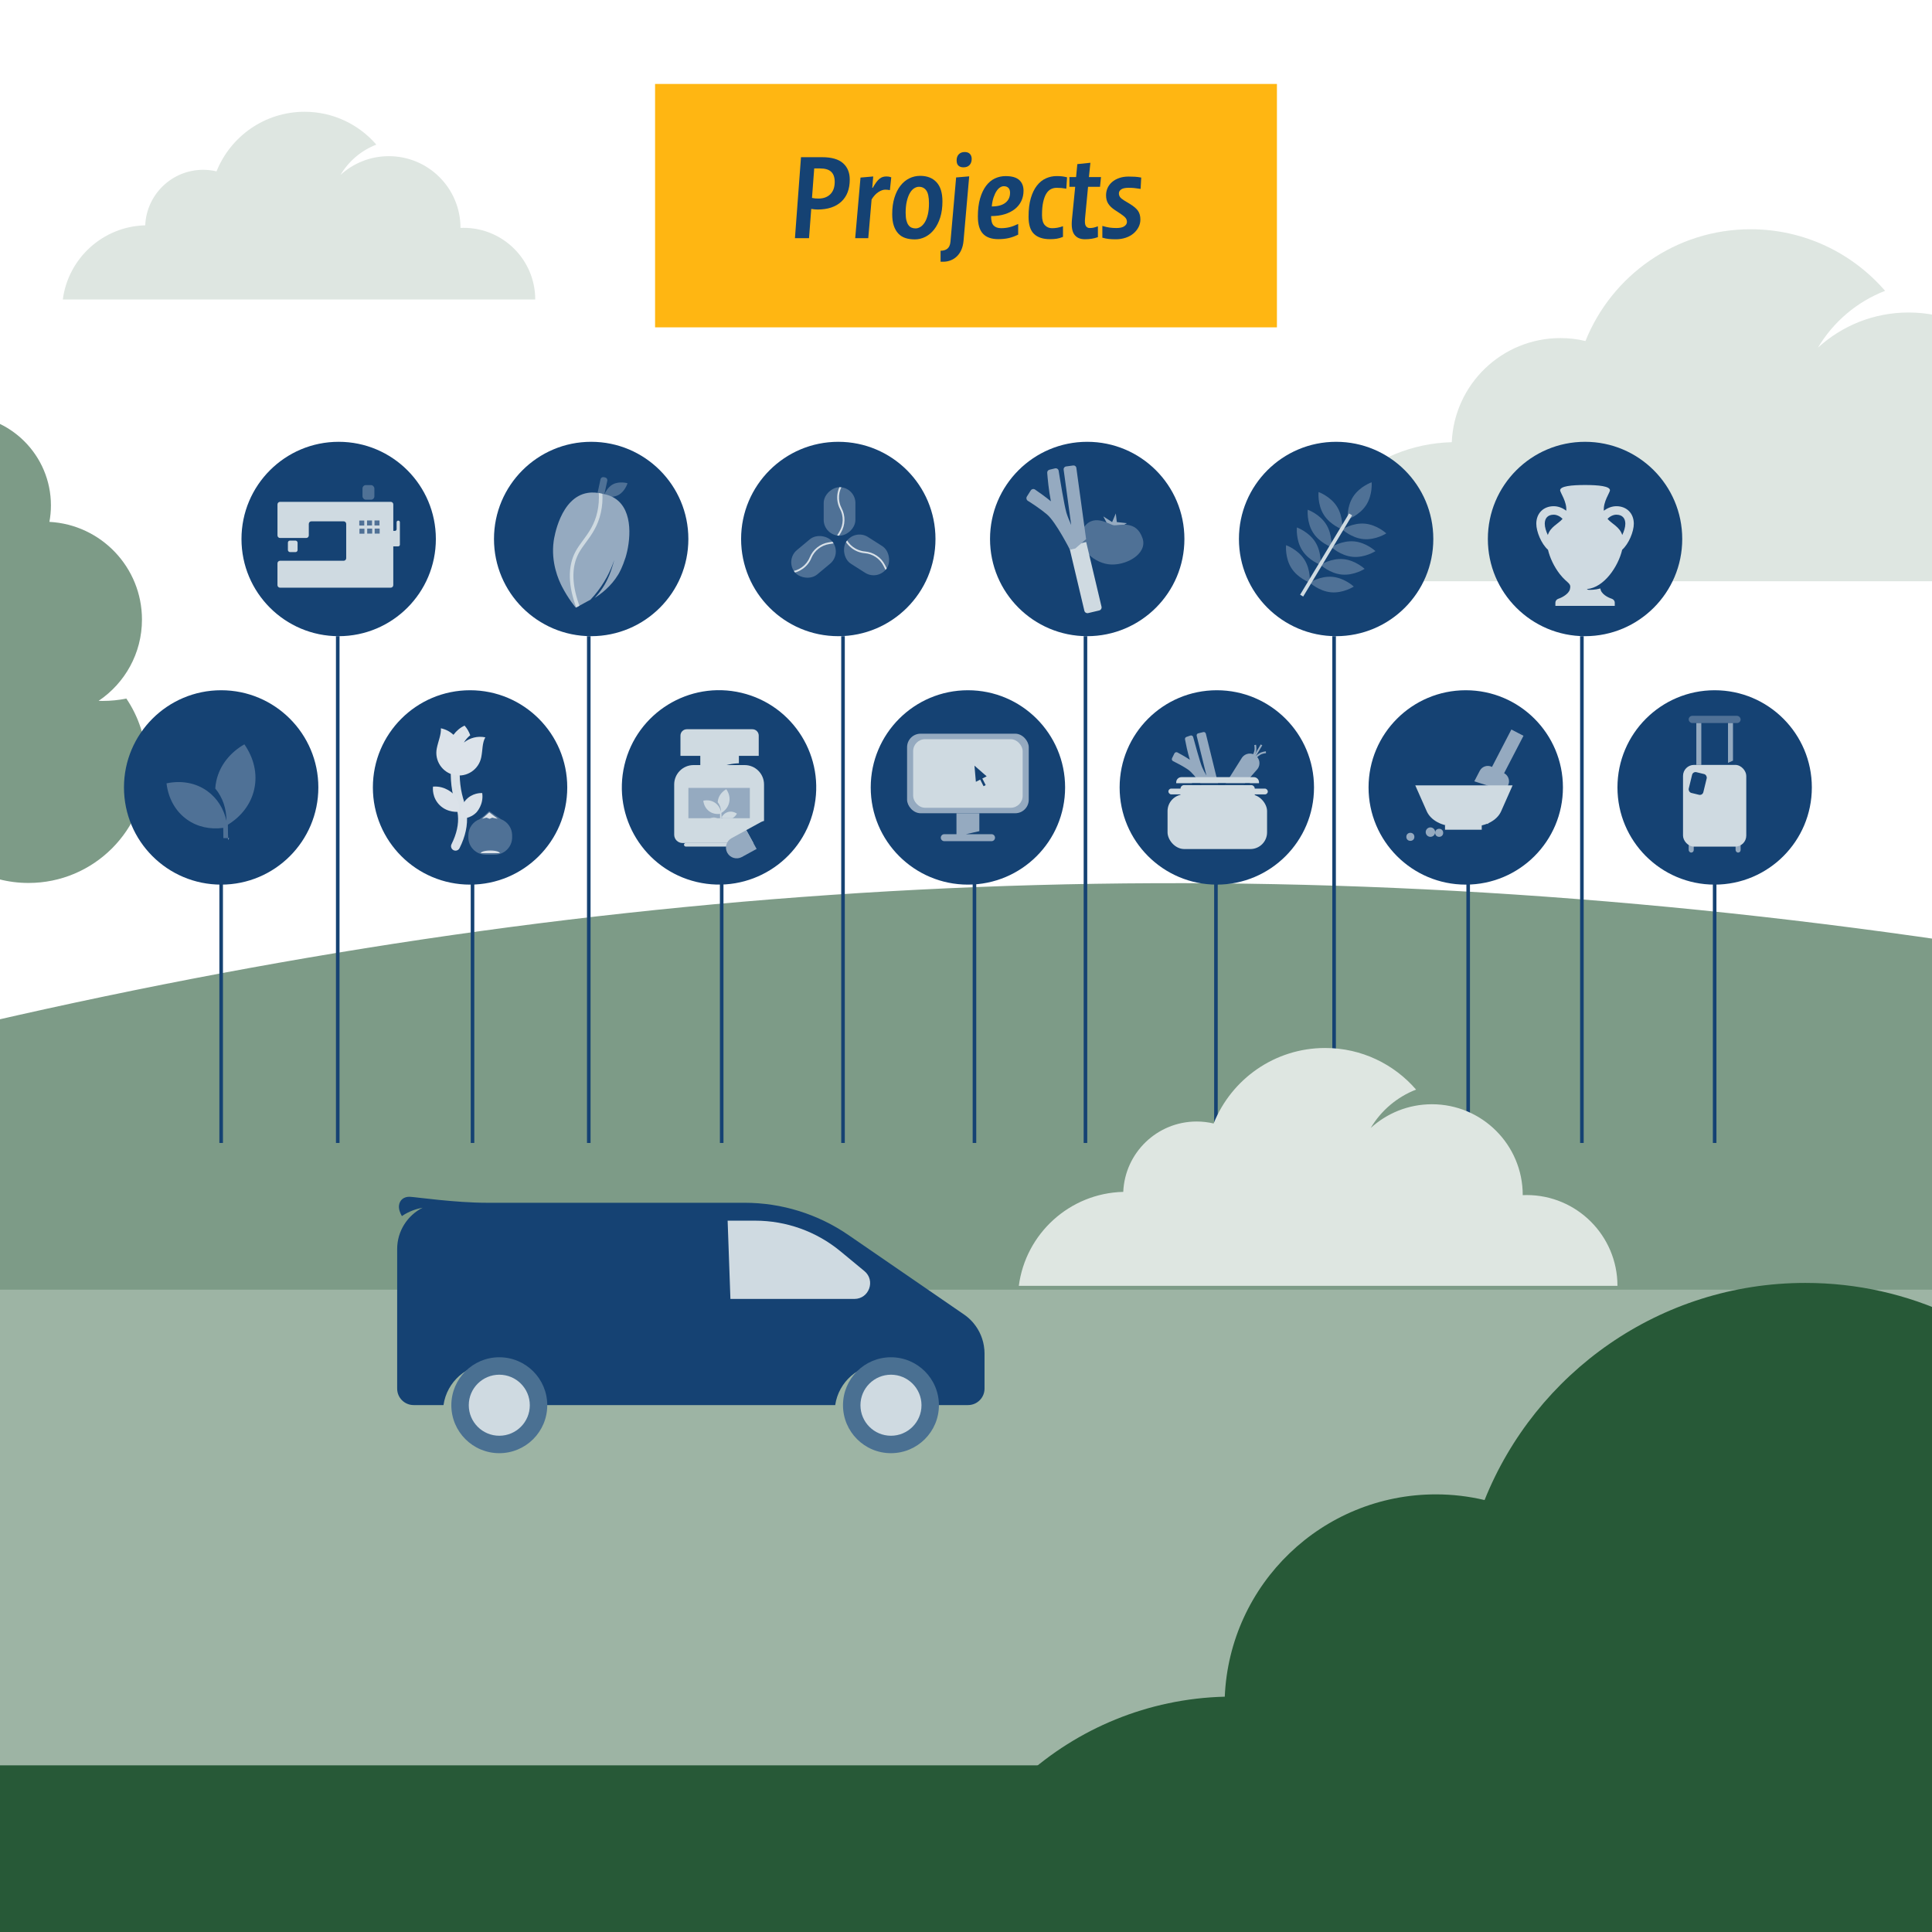 <?xml version="1.0" encoding="UTF-8"?>
<svg id="Layer_1" xmlns="http://www.w3.org/2000/svg" xmlns:xlink="http://www.w3.org/1999/xlink" viewBox="0 0 1080 1080">
  <defs>
    <style>
      .cls-1 {
        fill: none;
      }

      .cls-2 {
        fill: #507196;
      }

      .cls-3 {
        fill: #cfdae1;
      }

      .cls-4 {
        fill: #275937;
      }

      .cls-5 {
        fill: #95aac0;
      }

      .cls-6 {
        clip-path: url(#clippath-1);
      }

      .cls-7 {
        clip-path: url(#clippath-3);
      }

      .cls-8 {
        clip-path: url(#clippath-4);
      }

      .cls-9 {
        clip-path: url(#clippath-2);
      }

      .cls-10 {
        fill: #4f7196;
      }

      .cls-11 {
        fill: #9db4a4;
      }

      .cls-12 {
        fill: #dbe2e9;
      }

      .cls-13 {
        fill: #dce3ea;
      }

      .cls-14 {
        fill: #5d8269;
      }

      .cls-15 {
        fill: #d9e1e8;
      }

      .cls-16 {
        fill: #154273;
      }

      .cls-17 {
        fill: #ffb612;
      }

      .cls-18 {
        fill: #7d9b87;
      }

      .cls-19 {
        fill: #dee6e1;
      }

      .cls-20 {
        clip-path: url(#clippath);
      }

      .cls-21 {
        fill: #4a7092;
      }
    </style>
    <clipPath id="clippath">
      <circle class="cls-1" cx="123.63" cy="450.47" r="54.33"/>
    </clipPath>
    <clipPath id="clippath-1">
      <rect class="cls-10" x="455.77" y="277.04" width="27.09" height="17.73" rx="8.86" ry="8.86" transform="translate(183.41 755.21) rotate(-90)"/>
    </clipPath>
    <clipPath id="clippath-2">
      <rect class="cls-10" x="470.86" y="301.34" width="27.09" height="17.73" rx="8.86" ry="8.86" transform="translate(726.47 832.01) rotate(-147.52)"/>
    </clipPath>
    <clipPath id="clippath-3">
      <rect class="cls-10" x="441.23" y="302.44" width="27.09" height="17.73" rx="8.86" ry="8.86" transform="translate(1003.45 259.55) rotate(140.22)"/>
    </clipPath>
    <clipPath id="clippath-4">
      <path class="cls-1" d="M349.57,311.94c-1.52,4.83-3.3,8.12-3.95,9.2-4.12,6.77-9.67,10.89-13.18,13.09,2.56-2.73,4.3-5.27,5.47-7.24.3-.51,1.47-2.51,2.64-5.31.66-1.58,1.08-2.9,1.53-4.27.58-1.77,1-3.28,1.3-4.38-2.11,6.26-5.51,13.09-11.03,19.65-.74.88-1.49,1.72-2.25,2.53h0c-1.87,1.03-4.51,2.47-8.22,4.49,0,0-1.04-1.2-2.53-3.29-1.49-2.09-3.43-5.06-5.24-8.59-1.83-3.56-6.25-13.33-4.6-25.34.24-1.76,3.66-24.43,18.98-26.94,3.12-.51,5.98-.07,8.06.46,1.81.26,4.51.88,7.11,2.52,10.81,6.85,8.72,24.57,5.93,33.42Z"/>
    </clipPath>
  </defs>
  <path class="cls-18" d="M1490.88,609.27C683.66,395.87,62.19,491.61-667.36,784.73c-526.63,211.59-1527.03,221-1527.03,221H1490.88s0-396.45,0-396.45Z"/>
  <rect class="cls-16" x="957.5" y="481.98" width="2" height="156.94"/>
  <rect class="cls-16" x="819.72" y="481.98" width="2" height="156.94"/>
  <rect class="cls-16" x="678.72" y="481.98" width="2" height="156.94"/>
  <rect class="cls-16" x="543.73" y="481.98" width="2" height="156.94"/>
  <rect class="cls-16" x="402.43" y="481.98" width="2" height="156.94"/>
  <rect class="cls-16" x="263.14" y="481.98" width="2" height="156.94"/>
  <rect class="cls-16" x="187.8" y="355.63" width="2" height="283.29"/>
  <rect class="cls-16" x="328.13" y="355.63" width="2" height="283.29"/>
  <rect class="cls-16" x="470.25" y="355.63" width="2" height="283.29"/>
  <rect class="cls-16" x="605.78" y="355.63" width="2" height="283.29"/>
  <rect class="cls-16" x="744.77" y="355.63" width="2" height="283.29"/>
  <rect class="cls-16" x="883.29" y="355.63" width="2" height="283.29"/>
  <rect class="cls-16" x="122.63" y="481.98" width="2" height="156.94"/>
  <path class="cls-18" d="M350.81,767.89c-807.22-213.4-1428.69-117.66-2158.24,175.46-526.63,211.59-1527.03,221-1527.03,221H350.81s0-396.45,0-396.45Z"/>
  <path class="cls-14" d="M-2317.42,680.4c807.22-213.4,1428.69-117.66,2158.24,175.46,526.63,211.59,1527.03,221,1527.03,221h-3685.26v-396.45Z"/>
  <path class="cls-19" d="M1220.35,324.91c0-41.48-33.63-75.11-75.11-75.11-1.08,0-2.16.04-3.23.08,0-.03,0-.05,0-.08,0-41.48-33.63-75.11-75.11-75.11-19.51,0-37.28,7.44-50.64,19.64,8.54-14.37,21.74-25.64,37.52-31.75-18.23-21.07-45.14-34.42-75.19-34.42-41.84,0-77.63,25.86-92.3,62.47-4.5-1.06-9.18-1.64-13.99-1.64-32.71,0-59.38,25.83-60.75,58.2-44.4,1.13-80.74,34.59-86.38,77.72h495.19Z"/>
  <path class="cls-18" d="M81.9,427.4c0-.31-.01-.62-.02-.93,0-.37,0-.74-.02-1.11-.39-12.89-4.47-24.85-11.23-34.86-4.27.87-8.69,1.32-13.21,1.32-.77,0-1.53-.02-2.29-.04,14.61-9.82,24.23-26.5,24.23-45.43,0-29.22-22.91-53.08-51.74-54.62.55-2.99.85-6.06.85-9.21,0-27.96-22.67-50.63-50.63-50.63s-50.63,22.67-50.63,50.63c0,3.05.29,6.04.8,8.94-29.89.38-54,24.71-54,54.69,0,14.38,5.56,27.46,14.63,37.22-10.47,11.68-16.83,27.11-16.83,44.02,0,36.45,29.55,66,66,66,11.47,0,22.25-2.94,31.65-8.09v96.47h14.83v-96.28c9.4,5.15,20.18,8.09,31.65,8.09,36.45,0,66-29.55,66-66,0-.03,0-.06,0-.09,0-.04,0-.07,0-.11Z"/>
  <rect class="cls-17" x="366.19" y="46.93" width="347.62" height="136.06"/>
  <g>
    <path class="cls-16" d="M452.25,133.13h-7.87l3.38-45.26h11.8c5.29,0,9.19,1.12,11.7,3.35,2.51,2.23,3.76,5.28,3.76,9.14,0,5.34-1.58,9.46-4.73,12.38-3.15,2.92-7.58,4.38-13.28,4.38-.6,0-1.17-.03-1.73-.1-.55-.07-1.15-.15-1.79-.24l-1.24,16.35ZM455.15,94.15l-1.24,16.49c.69.14,1.28.23,1.76.28s1.11.07,1.9.07c2.76,0,4.96-.81,6.59-2.42,1.63-1.62,2.45-3.92,2.45-6.93,0-2.49-.65-4.36-1.97-5.61-1.31-1.25-3.39-1.87-6.24-1.87h-3.24Z"/>
    <path class="cls-16" d="M497.44,106.3c-.51-.09-.93-.16-1.28-.21-.34-.05-.77-.07-1.28-.07-1.15,0-2.41.44-3.79,1.31-1.38.87-2.67,2.25-3.86,4.14l-1.86,21.66h-7.31l2.97-33.87,7.11-.62-.55,6.35h.28c.74-1.29,1.4-2.33,2-3.14.6-.8,1.2-1.45,1.79-1.93.6-.48,1.21-.82,1.83-1,.62-.18,1.3-.28,2.04-.28.55,0,1.01.03,1.38.1s.8.2,1.31.38l-.76,7.18Z"/>
    <path class="cls-16" d="M511.34,133.82c-1.94,0-3.68-.25-5.22-.76-1.54-.51-2.86-1.33-3.94-2.48-1.08-1.15-1.93-2.61-2.53-4.38-.6-1.77-.9-3.94-.9-6.52,0-3.45.42-6.51,1.25-9.18.83-2.67,1.95-4.9,3.35-6.69s3.05-3.16,4.94-4.1c1.89-.94,3.92-1.41,6.09-1.41,3.87,0,6.92,1.18,9.13,3.55,2.21,2.37,3.32,5.95,3.32,10.73,0,3.4-.42,6.42-1.25,9.04s-1.96,4.84-3.39,6.66c-1.43,1.82-3.08,3.2-4.95,4.14-1.87.94-3.84,1.41-5.91,1.41ZM506.27,119.06c0,1.66.14,3.04.41,4.14.28,1.1.67,1.99,1.17,2.66.5.67,1.09,1.14,1.76,1.41.67.28,1.41.41,2.24.41.87,0,1.76-.28,2.66-.83.9-.55,1.7-1.39,2.42-2.52.71-1.13,1.29-2.58,1.72-4.35.44-1.77.65-3.9.65-6.38,0-3.36-.49-5.73-1.48-7.11-.99-1.38-2.36-2.07-4.11-2.07-.92,0-1.83.29-2.72.86-.9.58-1.69,1.46-2.38,2.66-.69,1.2-1.25,2.71-1.69,4.55-.44,1.84-.66,4.03-.66,6.55Z"/>
    <path class="cls-16" d="M538.62,134.72c-.18,1.89-.6,3.54-1.24,4.98-.64,1.43-1.47,2.64-2.48,3.61-1.01.98-2.17,1.72-3.48,2.23-1.31.51-2.68.77-4.11.77h-1.52v-6.14c1.61,0,2.89-.39,3.83-1.17.94-.78,1.51-2.05,1.69-3.79l3.17-36.01,7.31-.62-3.17,36.15ZM534.76,89.67c0-1.47.41-2.62,1.23-3.45.82-.83,1.92-1.24,3.29-1.24,1.28,0,2.25.36,2.91,1.07.66.71.99,1.65.99,2.79,0,1.43-.4,2.56-1.2,3.42-.8.85-1.93,1.28-3.39,1.28-1.19,0-2.12-.31-2.8-.93-.69-.62-1.03-1.6-1.03-2.93Z"/>
    <path class="cls-16" d="M546.63,121.13c0-3.96.42-7.36,1.25-10.21.83-2.85,1.95-5.21,3.36-7.07,1.41-1.86,3.04-3.23,4.91-4.1,1.87-.87,3.86-1.31,5.98-1.31,3.46,0,6,.72,7.61,2.17,1.61,1.45,2.42,3.46,2.42,6.04,0,2.07-.42,3.98-1.25,5.73-.83,1.75-2.03,3.24-3.6,4.48-1.57,1.24-3.47,2.21-5.71,2.9-2.24.69-4.77,1.03-7.58,1.03,0,2.56.48,4.32,1.45,5.3.97.98,2.35,1.46,4.15,1.46,1.62,0,3.15-.17,4.6-.52,1.45-.34,3.1-.95,4.95-1.83v5.96c-1.84.91-3.63,1.56-5.36,1.94-1.73.39-3.65.58-5.77.58-3.82,0-6.68-1.01-8.57-3.04-1.89-2.02-2.83-5.2-2.83-9.52ZM564.63,107.81c0-1.24-.31-2.17-.93-2.79-.62-.62-1.48-.93-2.59-.93-.64,0-1.32.22-2.04.66-.71.44-1.38,1.13-2,2.07-.62.94-1.17,2.13-1.66,3.55-.48,1.43-.82,3.1-1,5.04,3.31,0,5.84-.68,7.59-2.04,1.75-1.36,2.62-3.21,2.62-5.55Z"/>
    <path class="cls-16" d="M596.09,105.47c-1.06-.18-1.98-.31-2.76-.38-.78-.07-1.68-.1-2.69-.1-1.1,0-2.15.24-3.14.73-.99.49-1.85,1.31-2.59,2.49-.74,1.18-1.32,2.75-1.76,4.71-.44,1.96-.66,4.39-.66,7.3,0,2.63.53,4.51,1.59,5.64,1.06,1.13,2.39,1.7,4,1.7,1.01,0,1.99-.08,2.93-.24.94-.16,2.01-.45,3.21-.86v5.95c-1.2.5-2.33.84-3.41,1.02-1.08.18-2.36.27-3.83.27-3.9,0-6.88-.97-8.93-2.9s-3.08-5.15-3.08-9.66c0-4.05.42-7.5,1.26-10.35.84-2.85,1.98-5.2,3.42-7.04,1.44-1.84,3.11-3.18,5.01-4.04,1.91-.85,3.89-1.28,5.96-1.28,1.2,0,2.21.05,3.04.14.83.09,1.77.28,2.83.55l-.41,6.35Z"/>
    <path class="cls-16" d="M597.82,98.98h3.72l.69-7.24,7.31-.76-.83,8h6.76l-.55,5.45h-6.69l-1.66,17.39c-.23,2.21-.09,3.7.41,4.48.51.78,1.22,1.17,2.14,1.17.78,0,1.49-.07,2.14-.21.64-.14,1.47-.39,2.48-.76v6.07c-.64.23-1.25.41-1.83.55s-1.14.25-1.69.34c-.55.09-1.14.16-1.76.21-.62.05-1.3.07-2.04.07-2.62,0-4.58-.87-5.86-2.62-1.29-1.75-1.72-4.62-1.31-8.62l1.79-18.08h-3.24v-5.45Z"/>
    <path class="cls-16" d="M616.24,126.3c1.56.46,2.92.77,4.07.93,1.15.16,2.41.24,3.79.24,1.98,0,3.45-.33,4.41-1,.97-.67,1.45-1.46,1.45-2.38,0-.83-.22-1.54-.66-2.14-.44-.6-1.32-1.36-2.66-2.28l-3.45-2.28c-1.66-1.1-2.89-2.29-3.69-3.55-.81-1.26-1.21-2.82-1.21-4.66,0-1.47.29-2.84.86-4.1.57-1.26,1.4-2.37,2.48-3.31,1.08-.94,2.4-1.69,3.97-2.24,1.56-.55,3.31-.83,5.24-.83,1.29,0,2.48.03,3.59.1,1.1.07,2.28.22,3.52.45l-.34,6.35c-1.43-.23-2.6-.39-3.52-.48-.92-.09-2-.14-3.24-.14-1.89,0-3.25.3-4.1.9-.85.6-1.28,1.33-1.28,2.21,0,.78.21,1.46.62,2.04.41.58,1.17,1.21,2.28,1.9l3.31,2c2.16,1.33,3.67,2.63,4.52,3.9.85,1.27,1.28,2.86,1.28,4.79,0,1.52-.34,2.94-1.04,4.28-.69,1.33-1.63,2.51-2.83,3.52-1.2,1.01-2.64,1.81-4.35,2.38-1.7.57-3.54.86-5.52.86-1.47,0-2.77-.06-3.9-.17-1.13-.12-2.33-.36-3.62-.72v-6.55Z"/>
  </g>
  <rect class="cls-11" x="-2224" y="720.94" width="3542.2" height="310.33"/>
  <rect class="cls-4" x="-2257.86" y="986.84" width="3542.2" height="183.18"/>
  <g>
    <path class="cls-16" d="M236.29,675.11c-2.86.52-7.42,1.76-11.63,4.7-1.03-1.73-1.84-3.97-1.63-5.87.34-3.12,2.73-5.1,6.19-4.92,3.47.18,25.16,3.34,43.05,3.34h0s143.97,0,143.97,0c20.73,0,40.96,6.29,58.04,18.03l64.65,44.45c1.97,1.35,3.72,2.95,5.22,4.73l.02.04c3.48,4.14,5.63,9.29,6.08,14.77l.02.04c.06.7.09,1.41.09,2.13v19.69c0,5.09-4.12,9.21-9.21,9.21h-11.1s-10.12,0-10.12,0c-1.89-12.96-13.04-22.91-26.52-22.91-13.48,0-24.64,9.95-26.52,22.91h-165.89c-1.85-13-13.02-23.01-26.54-23.01s-24.69,10-26.54,23.01h-3.41s-13.28,0-13.28,0c-5.09,0-9.21-4.12-9.21-9.21v-78.01c0-10.11,5.81-18.87,14.27-23.12Z"/>
    <path class="cls-3" d="M406.76,682.36h15.41c17.4,0,34.26,6.06,47.67,17.14l13.36,11.04c6.36,5.25,2.64,15.57-5.6,15.57h-69.29s-1.56-43.75-1.56-43.75Z"/>
    <path class="cls-21" d="M524.86,785.53c0,14.81-12,26.81-26.81,26.81-14.81,0-26.81-12-26.81-26.81,0-14.81,12-26.81,26.81-26.81,14.81,0,26.81,12,26.81,26.81Z"/>
    <path class="cls-3" d="M515.12,785.53c0,9.42-7.64,17.06-17.06,17.06-9.42,0-17.06-7.64-17.06-17.06,0-9.42,7.64-17.06,17.06-17.06s17.06,7.64,17.06,17.06Z"/>
    <circle class="cls-21" cx="279.11" cy="785.53" r="26.81"/>
    <path class="cls-3" d="M296.17,785.53c0,9.42-7.64,17.06-17.06,17.06-9.42,0-17.06-7.64-17.06-17.06,0-9.42,7.64-17.06,17.06-17.06,9.42,0,17.06,7.64,17.06,17.06Z"/>
  </g>
  <path class="cls-4" d="M1479.03,1099.5c0-80.61-65.35-145.96-145.96-145.96-2.11,0-4.2.07-6.28.16,0-.05,0-.11,0-.16,0-80.61-65.35-145.96-145.96-145.96-37.91,0-72.45,14.46-98.4,38.16,16.6-27.92,42.25-49.83,72.91-61.7-35.42-40.94-87.72-66.88-146.11-66.88-81.31,0-150.84,50.26-179.34,121.38-8.73-2.06-17.83-3.18-27.19-3.18-63.56,0-115.38,50.19-118.04,113.1-86.28,2.2-156.9,67.21-167.85,151.03h962.21Z"/>
  <path class="cls-19" d="M299.2,167.42c0-22.12-17.93-40.06-40.06-40.06-.58,0-1.15.02-1.72.04,0-.01,0-.03,0-.04,0-22.12-17.93-40.06-40.06-40.06-10.41,0-19.88,3.97-27.01,10.47,4.56-7.66,11.6-13.68,20.01-16.93-9.72-11.24-24.08-18.36-40.1-18.36-22.32,0-41.4,13.79-49.22,33.31-2.4-.56-4.89-.87-7.46-.87-17.45,0-31.67,13.77-32.4,31.04-23.68.6-43.06,18.45-46.07,41.45h264.09Z"/>
  <g>
    <circle class="cls-16" cx="123.63" cy="440.18" r="54.33"/>
    <g class="cls-20">
      <g>
        <path class="cls-10" d="M142.12,441.19c-1.88,8.43-7.31,15.27-14.73,19.83l.07,5.43.03,2.08h-2.62l-.07-5.75c-7.23.98-14.42-.46-20.34-4.71-6.59-4.72-10.4-12.03-11.38-20.18,8.04-1.69,16.19-.43,22.77,4.29,5.61,4.03,9.2,9.93,10.75,16.63-.02-6.64-2.05-12.97-6.27-18.05.1-1.43.29-2.86.61-4.29,1.96-8.78,7.77-15.85,15.67-20.39,5.21,7.47,7.47,16.34,5.51,25.11Z"/>
        <path class="cls-5" d="M128.1,468.53c-.21.34-.41.68-.6,1.03v-1.03s.6,0,.6,0Z"/>
        <polygon class="cls-5" points="127.46 466.45 127.49 468.53 127.46 468.53 127.46 466.45"/>
      </g>
    </g>
  </g>
  <circle class="cls-16" cx="262.77" cy="440.18" r="54.33"/>
  <circle class="cls-16" cx="401.96" cy="440.18" r="54.33" transform="translate(-118.8 730.25) rotate(-76.72)"/>
  <g>
    <circle class="cls-16" cx="541.07" cy="440.18" r="54.33"/>
    <g>
      <rect class="cls-5" x="507.06" y="410.14" width="68.02" height="44.47" rx="7.55" ry="7.55"/>
      <rect class="cls-3" x="510.46" y="413.22" width="61.21" height="38.32" rx="6.65" ry="6.65"/>
      <polygon class="cls-16" points="551.55 433.97 549.13 435.19 551 438.88 549.81 439.49 547.94 435.8 545.52 437.03 544.73 428 551.55 433.97"/>
      <path class="cls-5" d="M556.22,468.27c0,.54-.22,1.02-.57,1.38-.35.35-.83.57-1.37.57h-26.42c-1.08,0-1.95-.88-1.95-1.95,0-.54.22-1.02.57-1.38.35-.35.84-.57,1.38-.57h6.81v-11.71h12.79v10.01l-7.46,1.7h14.28c1.07,0,1.94.88,1.94,1.95Z"/>
    </g>
  </g>
  <g>
    <circle class="cls-16" cx="680.21" cy="440.18" r="54.33"/>
    <g>
      <path class="cls-3" d="M678.92,440.07h7.19v27.14c0,.71-.58,1.29-1.29,1.29h-4.62c-.71,0-1.29-.58-1.29-1.29v-27.14h0Z" transform="translate(-111.91 251.56) rotate(-19.33)"/>
      <path class="cls-5" d="M674.06,410.07l7,28.5-3.99,4.25-2.13.73s-6.87-10.66-10.82-13.35c-2.85-1.95-6.53-3.82-8.36-4.71-.62-.3-.87-1.05-.57-1.67l1.31-2.65c.31-.63,1.09-.88,1.71-.55,1.59.86,4.54,2.49,6.93,4.09-1.35-4.36-2.32-9.31-2.71-11.4-.11-.59.23-1.16.79-1.36l2.2-.77c.67-.23,1.39.14,1.57.83.95,3.53,3.65,13.45,4.91,16.63.5,1.26,1.45,3.04,2.5,4.87l-5.44-22.18c-.15-.62.23-1.24.84-1.39l2.85-.7c.62-.15,1.24.23,1.39.84Z"/>
    </g>
    <g>
      <path class="cls-5" d="M700.85,423.15l-.84-.54s.7-1.1,1.13-2.66c.42-1.51,0-3.4,0-3.42l.97-.22c.02.09.48,2.16,0,3.91-.47,1.7-1.22,2.88-1.25,2.93Z"/>
      <path class="cls-5" d="M702.2,423.83l-.76-.65s.95-1.1,2.44-2.04c1.54-.97,3.66-1.13,3.75-1.13l.07,1s-1.96.15-3.28.98c-1.36.86-2.21,1.84-2.22,1.85Z"/>
      <rect class="cls-5" x="698.13" y="419.96" width="9.38" height="1" transform="translate(-17.69 809.82) rotate(-59.28)"/>
      <path class="cls-5" d="M682.36,448.55h0c2.38,1.77,4.97-.66,6.2-2.21l14.43-16.5c1.77-2.38,1.28-5.75-1.1-7.53h0c-2.38-1.77-5.75-1.28-7.53,1.1l-11.78,18.72c-1.23,1.56-2.61,4.64-.22,6.41Z"/>
    </g>
    <g>
      <path class="cls-3" d="M661.92,438.87h37.48c1.11,0,2.02.9,2.02,2.02v10.87h-41.51v-10.87c0-1.11.9-2.02,2.02-2.02Z"/>
      <rect class="cls-3" x="652.67" y="444.08" width="55.63" height="30.54" rx="9.32" ry="9.32"/>
      <path class="cls-3" d="M660.41,434.43h40.49c1.6,0,2.9,1.3,2.9,2.9v.5h-46.29v-.5c0-1.6,1.3-2.9,2.9-2.9Z"/>
      <rect class="cls-3" x="699.95" y="440.83" width="8.77" height="3.24" rx="1.62" ry="1.62"/>
      <rect class="cls-3" x="653.13" y="440.83" width="8.77" height="3.24" rx="1.62" ry="1.62"/>
    </g>
    <rect class="cls-16" x="666.33" y="437.83" width="32.36" height="1.04"/>
  </g>
  <g>
    <circle class="cls-16" cx="819.36" cy="440.18" r="54.33"/>
    <g>
      <path class="cls-5" d="M843.55,436.72c0,.78-.18,1.58-.56,2.33l-11.22,21.66-15.79-8.18,6.86-13.23h9.3l-7.99-2.54,3.05-5.88c1.29-2.48,4.35-3.46,6.84-2.17h0s10.83-20.91,10.83-20.91l6.77,3.51-10.84,20.91c1.74.91,2.74,2.68,2.74,4.52Z"/>
      <path class="cls-3" d="M845.55,439.04h-54.4l6.42,14.49c2.22,5,8.5,8.39,15.58,8.39h10.4c7.08,0,13.36-3.38,15.58-8.39l6.42-14.49Z"/>
      <circle class="cls-5" cx="799.62" cy="465.16" r="2.64"/>
      <circle class="cls-5" cx="804.5" cy="465.55" r="2.25"/>
      <circle class="cls-5" cx="788.4" cy="467.8" r="2.25"/>
      <rect class="cls-3" x="807.77" y="461.23" width="20.53" height="2.59"/>
    </g>
  </g>
  <g>
    <circle class="cls-16" cx="958.5" cy="440.18" r="54.33"/>
    <g>
      <rect class="cls-5" x="943.99" y="471.36" width="2.82" height="5.24" rx="1.41" ry="1.41"/>
      <rect class="cls-5" x="970.2" y="471.36" width="2.82" height="5.24" rx="1.41" ry="1.41"/>
      <rect class="cls-2" x="943.98" y="400.15" width="29.05" height="4.04" rx="2.02" ry="2.02"/>
      <rect class="cls-5" x="948.26" y="404.19" width="2.78" height="23.39"/>
      <polygon class="cls-5" points="968.75 404.19 965.97 404.19 965.97 426.43 968.75 425.21 968.75 404.19"/>
      <rect class="cls-3" x="940.82" y="427.58" width="35.36" height="45.69" rx="6.15" ry="6.15"/>
    </g>
  </g>
  <circle class="cls-16" cx="886.05" cy="301.3" r="54.33"/>
  <g>
    <circle class="cls-16" cx="746.9" cy="301.3" r="54.33"/>
    <g>
      <path class="cls-10" d="M729.2,312.89c-3.65-5.77-10.28-8.13-10.28-8.13,0,0-.7,7,2.95,12.76,3.65,5.77,10.28,8.13,10.28,8.13,0,0,.7-7-2.95-12.76Z"/>
      <path class="cls-10" d="M735.25,302.98c-3.65-5.77-10.28-8.13-10.28-8.13,0,0-.7,7,2.95,12.76,3.65,5.77,10.28,8.13,10.28,8.13,0,0,.7-7-2.95-12.76Z"/>
      <path class="cls-10" d="M741.31,293.07c-3.65-5.77-10.28-8.13-10.28-8.13,0,0-.7,7,2.95,12.76,3.65,5.77,10.28,8.13,10.28,8.13,0,0,.7-7-2.95-12.76Z"/>
      <path class="cls-10" d="M747.36,283.17c-3.65-5.77-10.28-8.13-10.28-8.13,0,0-.7,7,2.95,12.76,3.65,5.77,10.28,8.13,10.28,8.13,0,0,.7-7-2.95-12.76Z"/>
      <path class="cls-10" d="M763.7,282.34c3.7-5.74,3.06-12.74,3.06-12.74,0,0-6.64,2.3-10.35,8.04s-3.06,12.74-3.06,12.74c0,0,6.64-2.3,10.35-8.04Z"/>
      <path class="cls-10" d="M744.86,322.46c6.8.62,11.92,5.44,11.92,5.44,0,0-5.91,3.82-12.71,3.2-6.8-.62-11.92-5.44-11.92-5.44,0,0,5.91-3.82,12.71-3.2Z"/>
      <path class="cls-10" d="M750.91,312.55c6.8.62,11.92,5.44,11.92,5.44,0,0-5.91,3.82-12.71,3.2-6.8-.62-11.92-5.44-11.92-5.44,0,0,5.91-3.82,12.71-3.2Z"/>
      <path class="cls-10" d="M756.97,302.64c6.8.62,11.92,5.44,11.92,5.44,0,0-5.91,3.82-12.71,3.2-6.8-.62-11.92-5.44-11.92-5.44,0,0,5.91-3.82,12.71-3.2Z"/>
      <path class="cls-10" d="M763.02,292.73c6.8.62,11.92,5.44,11.92,5.44,0,0-5.91,3.82-12.71,3.2-6.8-.62-11.92-5.44-11.92-5.44,0,0,5.91-3.82,12.71-3.2Z"/>
      <rect class="cls-3" x="714.84" y="309.3" width="53.01" height="2" transform="translate(92.93 785.1) rotate(-58.93)"/>
    </g>
  </g>
  <g>
    <circle class="cls-16" cx="607.76" cy="301.3" r="54.33"/>
    <g>
      <polygon class="cls-5" points="629.92 292.46 621.43 297.48 618.71 292.37 616.75 288.67 621.69 291.85 623.73 287.02 624.31 291.84 629.92 292.46"/>
      <path class="cls-10" d="M638.7,300.93c2.98,8.9-9.89,15.79-19.19,14.49-9.3-1.3-18.93-10.91-14.49-19.19,5.47-10.19,15.06-2.95,17.53-2.61,2.83.4,12.57-3.38,16.15,7.3Z"/>
      <g>
        <path class="cls-3" d="M601.96,303.54h9.85v37.17c0,.97-.79,1.76-1.76,1.76h-6.33c-.97,0-1.76-.79-1.76-1.76v-37.17h0Z" transform="translate(-58.13 148.67) rotate(-13.33)"/>
        <path class="cls-5" d="M601.69,261.58l5.45,39.81-6.04,5.22-3,.69s-7.84-15.5-12.83-19.73c-3.61-3.06-8.35-6.14-10.71-7.62-.8-.5-1.04-1.56-.53-2.36l2.16-3.42c.52-.82,1.61-1.05,2.41-.5,2.04,1.39,5.82,4.05,8.85,6.56-1.21-6.14-1.83-13.02-2.05-15.92-.06-.82.48-1.55,1.27-1.74l3.11-.74c.94-.22,1.87.4,2.02,1.35.78,4.94,3.04,18.84,4.31,23.35.51,1.79,1.55,4.35,2.7,6.98l-4.23-30.98c-.12-.86.48-1.65,1.35-1.77l3.99-.55c.86-.12,1.66.48,1.77,1.35Z"/>
      </g>
    </g>
  </g>
  <g>
    <circle class="cls-16" cx="468.61" cy="301.3" r="54.33"/>
    <g>
      <g>
        <rect class="cls-10" x="455.77" y="277.04" width="27.09" height="17.73" rx="8.86" ry="8.86" transform="translate(183.41 755.21) rotate(-90)"/>
        <g class="cls-6">
          <path class="cls-15" d="M467.03,302.84l-.86-.51,3.1-5.2c2.28-3.82,2.4-8.64.32-12.57-2.46-4.64-2.04-10.39,1.05-14.63l.49-.68.81.59-.49.68c-2.87,3.94-3.26,9.26-.98,13.57,2.24,4.24,2.11,9.43-.34,13.55l-3.1,5.2Z"/>
        </g>
      </g>
      <g>
        <rect class="cls-10" x="470.86" y="301.34" width="27.09" height="17.73" rx="8.86" ry="8.86" transform="translate(726.47 832.01) rotate(-147.52)"/>
        <g class="cls-9">
          <path class="cls-15" d="M496.57,321.68l-2.72-5.41c-2-3.98-6-6.67-10.44-7.02-5.24-.42-9.86-3.85-11.78-8.74l-.3-.78.93-.36.3.78c1.78,4.54,6.07,7.72,10.92,8.11,4.78.38,9.09,3.28,11.25,7.57l2.72,5.41-.89.45Z"/>
        </g>
      </g>
      <g>
        <rect class="cls-10" x="441.23" y="302.44" width="27.09" height="17.73" rx="8.86" ry="8.86" transform="translate(1003.45 259.55) rotate(140.22)"/>
        <g class="cls-7">
          <path class="cls-15" d="M440.81,320.56l-.06-1,.83-.05c4.87-.31,9.2-3.42,11.05-7.93,1.82-4.44,5.9-7.66,10.64-8.41l5.98-.95.16.99-5.98.95c-4.4.7-8.18,3.69-9.87,7.8-2,4.86-6.67,8.22-11.92,8.55l-.83.05Z"/>
        </g>
      </g>
    </g>
  </g>
  <circle class="cls-16" cx="330.47" cy="301.3" r="54.33"/>
  <circle class="cls-16" cx="189.32" cy="301.3" r="54.33"/>
  <path class="cls-19" d="M904.17,718.8c0-28.04-22.73-50.76-50.76-50.76-.73,0-1.46.02-2.19.06,0-.02,0-.04,0-.06,0-28.04-22.73-50.76-50.76-50.76-13.19,0-25.2,5.03-34.22,13.27,5.77-9.71,14.69-17.33,25.36-21.46-12.32-14.24-30.51-23.26-50.81-23.26-28.28,0-52.46,17.48-62.37,42.21-3.04-.72-6.2-1.11-9.46-1.11-22.11,0-40.13,17.46-41.05,39.33-30.01.76-54.57,23.38-58.38,52.52h334.64Z"/>
  <rect class="cls-16" x="944.8" y="432.06" width="8.4" height="11.93" rx="1.98" ry="1.98" transform="translate(130.55 -212.06) rotate(13.68)"/>
  <g>
    <g>
      <path class="cls-3" d="M427.1,438.51v28.1c0,2.56-2.08,4.64-4.64,4.64h-40.94c-2.56,0-4.64-2.08-4.64-4.64v-28.1c0-5.98,4.85-10.83,10.83-10.83h3.76v-5.15h-11.09v-11.33c0-1.96,1.59-3.55,3.55-3.55h36.66c1.96,0,3.55,1.59,3.55,3.55v11.33h-11.09v4.15c-.4,0-.82.03-1.24.06-2.08.14-3.97.49-5.64.94h10.1c5.98,0,10.83,4.85,10.83,10.83Z"/>
      <rect class="cls-3" x="382.35" y="471.25" width="37.24" height="1.99" rx=".99" ry=".99"/>
      <rect class="cls-5" x="384.82" y="440.44" width="34.34" height="16.95"/>
      <g>
        <path class="cls-3" d="M400.96,457.39h-3.9c.48-.21,1-.35,1.54-.4.83-.07,1.62.07,2.36.4Z"/>
        <path class="cls-3" d="M411.94,454.81c-.6,1.11-1.46,2.01-2.52,2.58h-5.4c-.24-.12-.48-.26-.71-.41v.41s-.77,0-.77,0l-.03-2.45c-2.13.29-4.26-.14-6-1.39-1.94-1.4-3.07-3.55-3.36-5.96,2.37-.5,4.78-.12,6.72,1.27,1.66,1.19,2.71,2.93,3.17,4.91,0-1.96-.6-3.82-1.85-5.32.03-.43.09-.85.18-1.27.58-2.59,2.29-4.68,4.62-6.02,1.54,2.2,2.2,4.82,1.63,7.41-.55,2.49-2.16,4.5-4.34,5.85l.03,2.52c.83-1.52,2.15-2.65,3.81-3.06,1.67-.42,3.37-.03,4.83.93Z"/>
      </g>
    </g>
    <g>
      <path class="cls-16" d="M417.18,464.04l8.24-4.52c2.91-1.59,6.55-.53,8.15,2.38,1.59,2.91.53,6.55-2.38,8.15l-8.24,4.52-5.77-10.52Z"/>
      <path class="cls-5" d="M408.93,468.56l8.25-4.52,5.77,10.52-8.25,4.52c-2.91,1.59-6.55.53-8.15-2.38-.8-1.46-.93-3.09-.5-4.56.43-1.47,1.41-2.78,2.87-3.58Z"/>
    </g>
  </g>
  <path class="cls-3" d="M906.79,307.32c3.72-3.31,6.52-10.15,6.52-14.54,0-5.96-4.1-9.81-9.73-9.81-2.5,0-5,.96-7.01,2.54-.47-4.95,3.41-10.23,3.41-11.43h0s0,0,0,0h0c0-2.29-6.24-2.96-13.93-2.96s-13.93.67-13.93,2.96c0,1.2,3.88,6.48,3.42,11.43-2.01-1.58-4.51-2.54-7.01-2.54-5.63,0-9.73,3.85-9.73,9.81,0,4.39,2.81,11.24,6.54,14.55,1.04,4.44,3.37,9.44,6.57,13.56,4.23,5.43,6.62,4.84,5.68,8.54-.65,2.56-4.42,4.63-6.37,5.24-1.06.33-1.75,1.23-1.75,2.22v1.79h33.19v-1.79c0-1-.69-1.89-1.75-2.22-2.14-.68-6.08-2.74-6.27-5.71-3.23.84-5.94.82-6.73.73-.49-.06-.72-.2-.74-.4,9.56-.85,17.46-12.67,19.64-21.98ZM863.53,292.78c0-3.22,1.82-5.06,4.99-5.06,1.72,0,3.65.92,4.96,2.35-2.59,2.9-6.77,4.44-8.23,9.01-.99-2.06-1.72-4.38-1.72-6.3ZM903.58,287.72c3.17,0,4.99,1.85,4.99,5.06,0,1.92-.73,4.23-1.72,6.3-1.46-4.57-5.65-6.12-8.23-9.02,1.31-1.43,3.24-2.35,4.96-2.35Z"/>
  <g>
    <path class="cls-3" d="M223.54,291.94v12.55c0,.51-.42.93-.93.93h-2.76v21.66c0,.8-.65,1.44-1.44,1.44h-61.87c-.8,0-1.44-.65-1.44-1.44v-12.17c0-.8.65-1.44,1.44-1.44h35.55c.8,0,1.44-.65,1.44-1.44v-19.17c0-.8-.65-1.44-1.44-1.44h-18.03c-.8,0-1.44.65-1.44,1.44v6.44c0,.8-.65,1.44-1.44,1.44h-14.63c-.8,0-1.44-.65-1.44-1.44v-17.33c0-.8.65-1.44,1.44-1.44h61.87c.8,0,1.44.65,1.44,1.44v14.8h.91c.51,0,.93-.42.93-.93v-3.89c0-.51.42-.93.93-.93h0c.51,0,.93.42.93.93Z"/>
    <rect class="cls-3" x="160.94" y="302.2" width="5.41" height="6.42" rx="1.14" ry="1.14"/>
    <rect class="cls-10" x="202.64" y="271.17" width="6.64" height="8.17" rx="1.88" ry="1.88"/>
    <g>
      <rect class="cls-2" x="200.84" y="290.99" width="2.79" height="2.79"/>
      <rect class="cls-2" x="205.18" y="290.94" width="2.79" height="2.79"/>
      <rect class="cls-2" x="209.35" y="290.94" width="2.79" height="2.79"/>
    </g>
    <g>
      <rect class="cls-2" x="200.93" y="295.55" width="2.79" height="2.79"/>
      <rect class="cls-2" x="205.27" y="295.5" width="2.79" height="2.79"/>
      <rect class="cls-2" x="209.44" y="295.5" width="2.79" height="2.79"/>
    </g>
  </g>
  <polygon class="cls-12" points="374.01 456.97 374.01 456.98 374 456.97 374.01 456.97"/>
  <g>
    <path class="cls-15" d="M254.64,475.52c-.38,0-.76-.08-1.12-.26-1.24-.62-1.74-2.12-1.12-3.35,2.86-5.73,4.07-11.18,3.58-16.2-.23-2.36-.79-4.25-1.43-6.44-.78-2.66-1.67-5.67-2.19-10.18-.43-3.74-.5-7.57-.21-11.36.11-1.38,1.32-2.4,2.69-2.3,1.38.11,2.41,1.31,2.3,2.69-.27,3.47-.21,6.97.19,10.4.47,4.09,1.26,6.76,2.02,9.34.69,2.33,1.33,4.53,1.61,7.37.59,5.97-.79,12.34-4.08,18.92-.44.88-1.32,1.38-2.24,1.38Z"/>
    <path class="cls-13" d="M271.29,412.17c-4.39-.89-8.71.32-11.96,2.91.93-1.56,2.12-2.94,3.54-4.06-.71-1.99-1.77-3.84-3.18-5.41-2.46,1.16-4.59,2.94-6.2,5.16-1.9-1.79-4.3-3.09-7.04-3.65.23,3.54-1.4,6.9-2.28,11.19-1.4,6.86,3.03,13.55,9.89,14.95,6.86,1.4,13.55-3.03,14.95-9.89.87-4.29.47-7.93,2.28-11.19Z"/>
    <path class="cls-10" d="M286.29,466.97v1.14c0,5.34-4.36,9.67-9.75,9.67h-4.98c-5.39,0-9.75-4.33-9.75-9.67v-1.14c0-4.15,2.63-7.69,6.33-9.06.96-.67,1.95-1.44,2.95-2.31.7-.61,1.35-1.22,1.95-1.81.24-.25.62-.28.9-.08,1.08.77,2.17,1.54,3.28,2.3.94.65,1.87,1.29,2.8,1.92,3.67,1.39,6.27,4.91,6.27,9.04Z"/>
    <path class="cls-12" d="M256.75,453.77h-.01c-.69.08-6.41.68-10.86-3.59-4.4-4.23-3.92-9.72-3.84-10.41,0-.02,0-.03,0-.05.01,0,.02,0,.04,0,.02,0,.04,0,.04,0,6.97-.55,11.37,4.16,11.37,4.16,3.75,4.02,3.36,9.05,3.28,9.91Z"/>
    <path class="cls-12" d="M257.52,457.62h0c-.12-.64-.99-5.85,2.67-10.18,3.63-4.28,8.7-4.15,9.33-4.12.02-.01.03-.01.05,0,0,.01,0,.02,0,.03,0,.02,0,.03,0,.03.91,6.36-3.16,10.66-3.16,10.66-3.47,3.67-8.11,3.6-8.9,3.58Z"/>
    <path class="cls-12" d="M279.47,476.93h-10.77c.07-.18.24-.42.63-.65,1.89-1.12,7.62-1.12,9.5,0,.39.23.56.48.63.65Z"/>
    <path class="cls-12" d="M278.08,457.69l-2.91-.6s-.02,0-.03,0l-1.46.64s-.03,0-.04,0c-.17-.07-1.37-.59-1.63-.64-.22-.05-1.73.4-2.31.58-.05.02-.09-.05-.05-.09l3.84-3.44s.05-.02.06,0l4.55,3.46s.01.1-.04.09Z"/>
  </g>
  <g>
    <path class="cls-10" d="M345.75,276.68c-3.67,1.99-8.24.65-8.24.65,0,0,1.37-4.57,5.04-6.55,3.67-1.99,8.24-.65,8.24-.65,0,0-1.37,4.57-5.04,6.55Z"/>
    <path class="cls-10" d="M336.51,266.72h.77c.85,0,1.55.69,1.55,1.55v7.93h-3.87v-7.93c0-.85.69-1.55,1.55-1.55Z" transform="translate(64.87 -64.98) rotate(12.18)"/>
    <g class="cls-8">
      <rect class="cls-5" x="299.47" y="270.59" width="56.49" height="72.81" transform="translate(79.3 -67.08) rotate(13.28)"/>
      <path class="cls-3" d="M322.43,340.41c-4.96-12.94-5.19-23.76-.68-32.14,1.17-2.17,2.61-4.13,4.14-6.21,3.16-4.3,6.44-8.74,8.04-15.96.76-3.42,1.02-6.99.79-10.6l2-.13c.25,3.8-.03,7.56-.83,11.17-1.69,7.63-5.25,12.46-8.38,16.71-1.48,2.02-2.89,3.92-3.99,5.97-4.22,7.85-3.95,18.11.79,30.48l-1.87.72Z"/>
    </g>
  </g>
</svg>